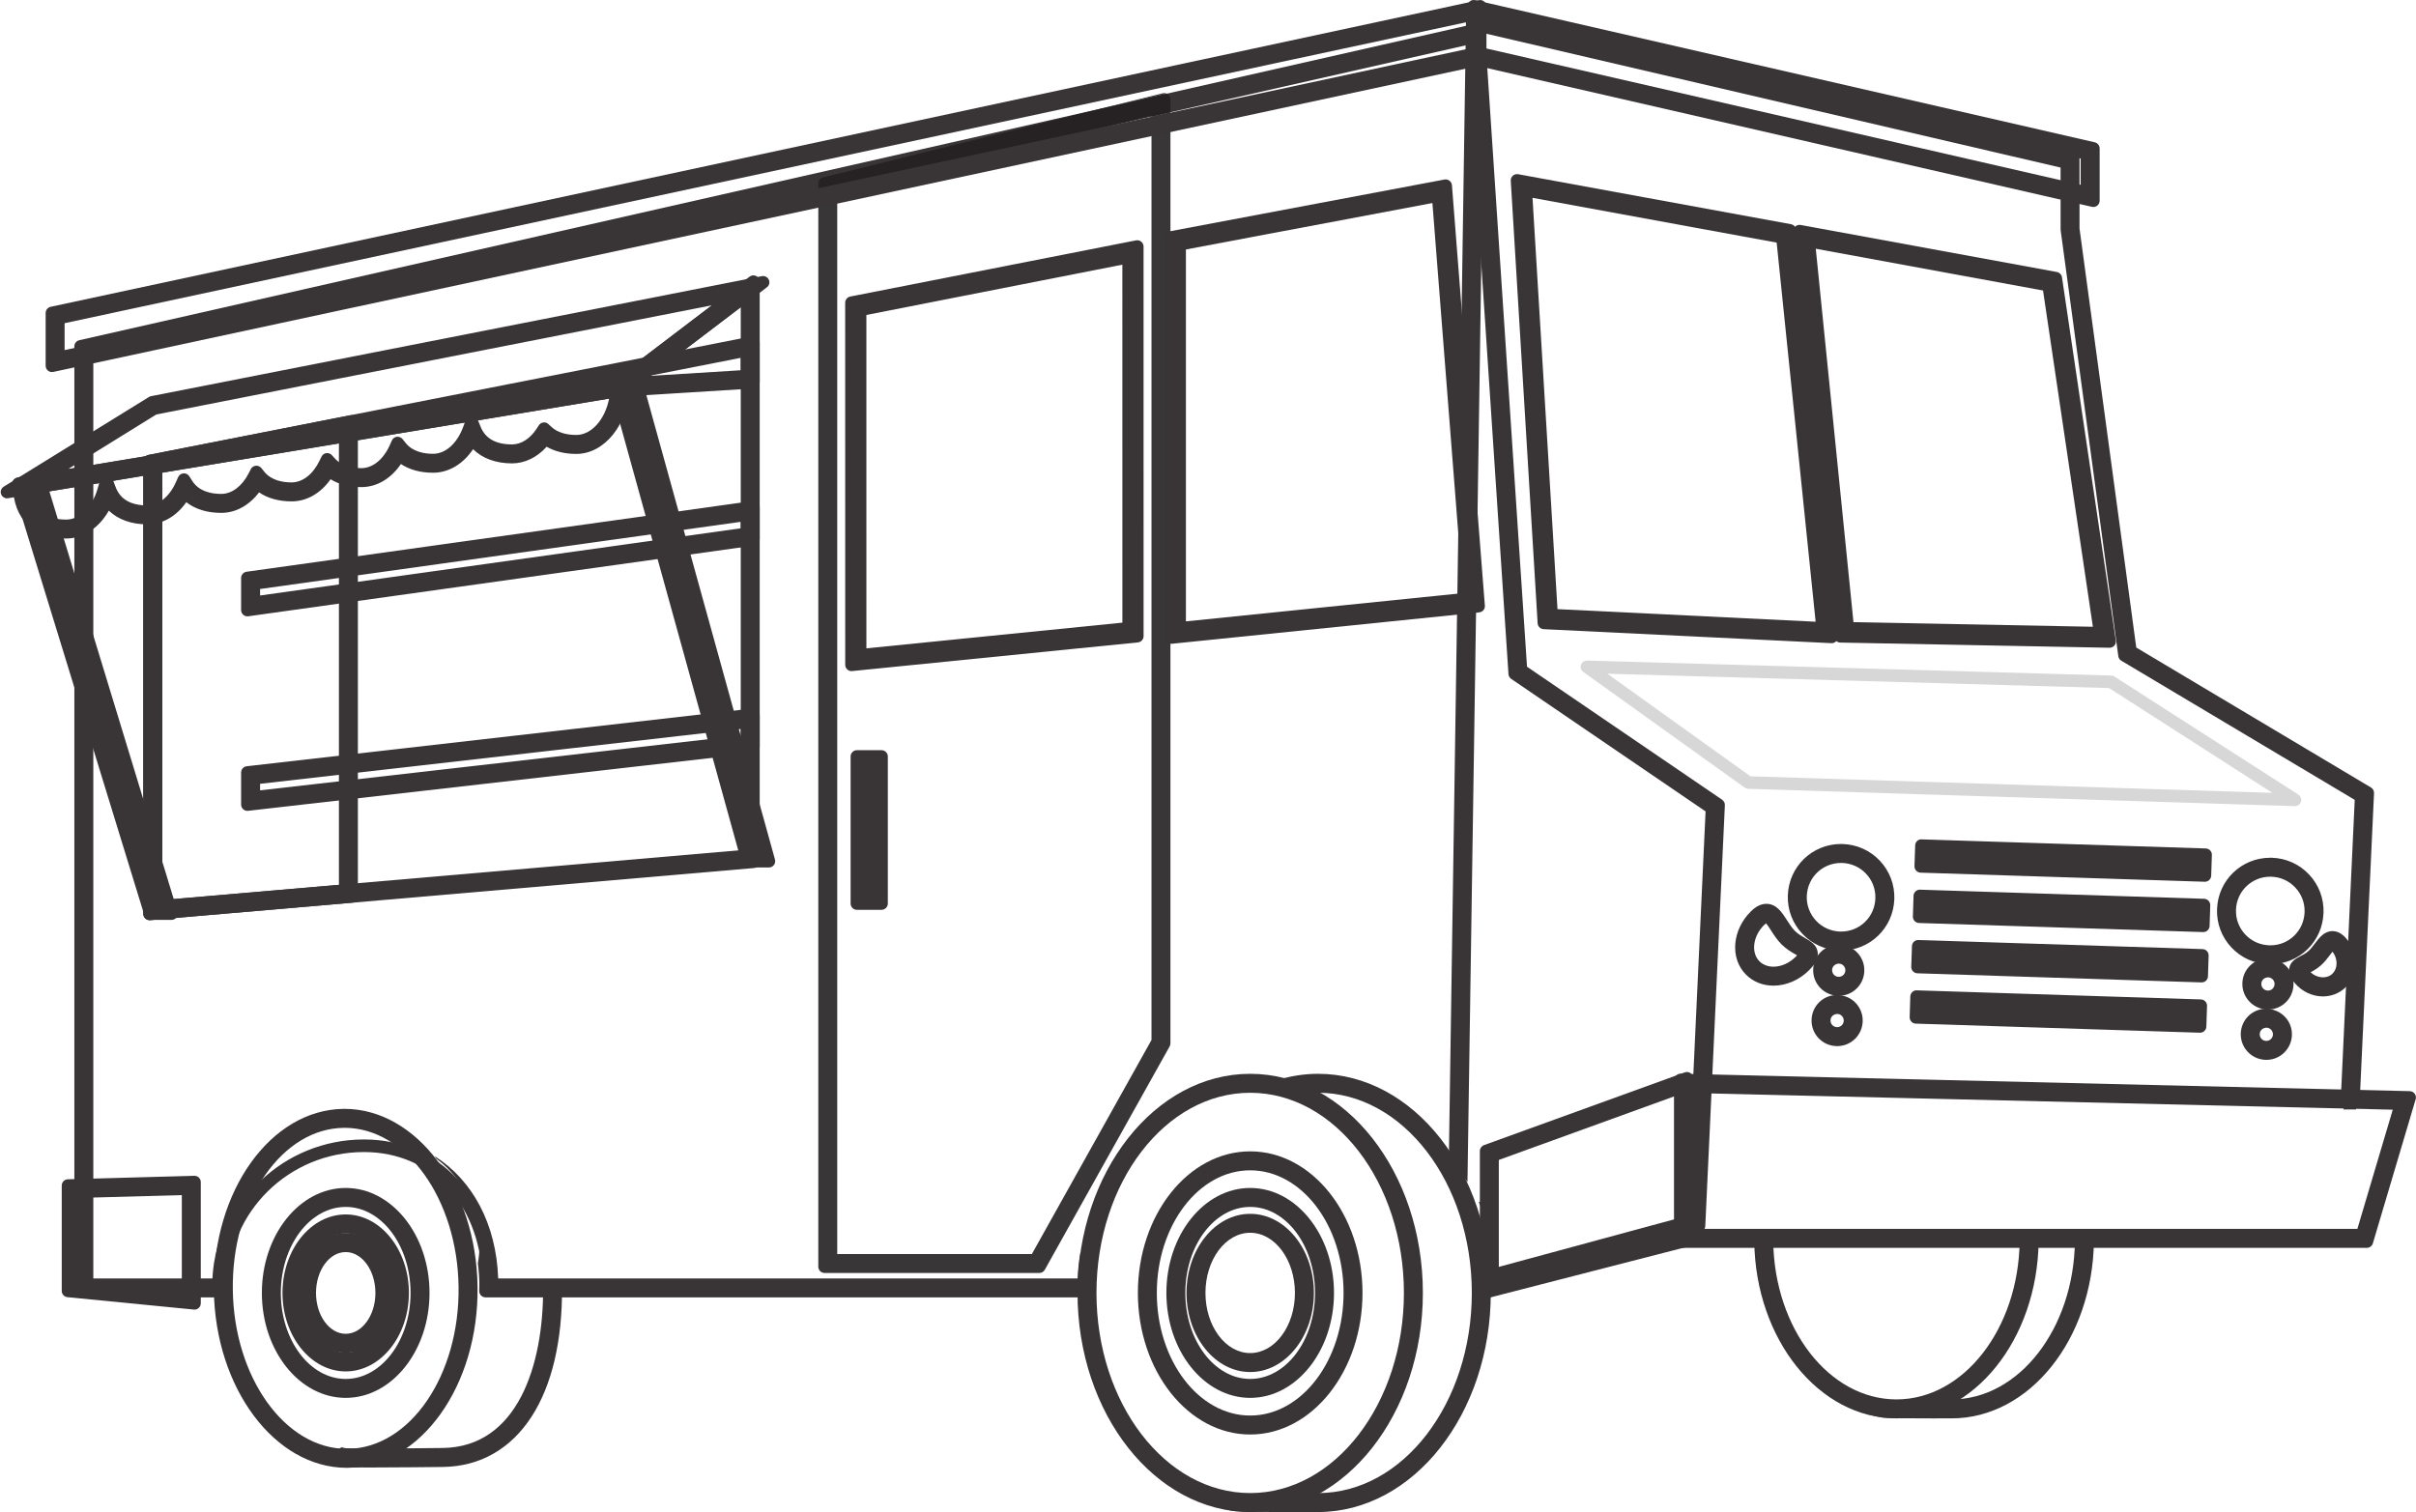 <?xml version="1.0" encoding="UTF-8"?><svg xmlns="http://www.w3.org/2000/svg" xmlns:xlink="http://www.w3.org/1999/xlink" height="240.5" preserveAspectRatio="xMidYMid meet" version="1.0" viewBox="20.5 64.6 384.1 240.5" width="384.1" zoomAndPan="magnify"><g><g id="change1_1"><path d="M 230.055 235.871 C 228.223 235.871 226.434 236.109 224.703 236.555 C 225.82 236.93 226.891 237.418 227.898 238.004 C 228.609 237.922 229.328 237.871 230.055 237.871 C 243.809 237.871 255 252.379 255 270.207 C 255 288.039 243.809 302.543 230.055 302.543 L 226.379 302.551 C 225.273 303.352 224.066 304.031 222.699 304.539 C 223.73 304.547 224.922 304.551 226.34 304.551 L 230.055 304.543 C 244.914 304.543 257 289.141 257 270.207 C 257 251.273 244.914 235.871 230.055 235.871" fill="#393536"/></g><g id="change1_2"><path d="M 230.055 235.363 C 227.965 235.363 225.93 235.676 223.969 236.238 C 225.875 236.656 227.66 237.406 229.285 238.406 C 229.539 238.395 229.797 238.379 230.055 238.379 C 243.531 238.379 254.492 252.656 254.492 270.207 C 254.492 287.758 243.531 302.035 230.055 302.035 L 226.281 302.043 C 225.93 302.043 225.609 302.043 225.285 302.043 C 224.293 302.539 223.234 302.957 222.113 303.266 C 217.934 304.414 213.477 303.824 209.68 301.938 C 211.449 303.355 213.656 304.359 216.426 304.863 C 216.742 304.922 217.484 305.059 226.281 305.059 L 230.055 305.051 C 245.191 305.051 257.508 289.418 257.508 270.207 C 257.508 250.996 245.191 235.363 230.055 235.363" fill="#393536"/></g><g id="change1_3"><path d="M 219.258 237.871 C 205.504 237.871 194.312 252.379 194.312 270.207 C 194.312 288.039 205.504 302.543 219.258 302.543 C 233.012 302.543 244.203 288.039 244.203 270.207 C 244.203 252.379 233.012 237.871 219.258 237.871 Z M 219.258 304.543 C 204.402 304.543 192.312 289.141 192.312 270.207 C 192.312 251.273 204.402 235.871 219.258 235.871 C 234.113 235.871 246.203 251.273 246.203 270.207 C 246.203 289.141 234.113 304.543 219.258 304.543" fill="#393536"/></g><g id="change1_4"><path d="M 219.258 238.379 C 205.781 238.379 194.82 252.656 194.82 270.207 C 194.82 287.758 205.781 302.035 219.258 302.035 C 232.734 302.035 243.695 287.758 243.695 270.207 C 243.695 252.656 232.734 238.379 219.258 238.379 M 219.258 305.051 C 204.121 305.051 191.805 289.418 191.805 270.207 C 191.805 250.996 204.121 235.363 219.258 235.363 C 234.395 235.363 246.711 250.996 246.711 270.207 C 246.711 289.418 234.395 305.051 219.258 305.051" fill="#393536"/></g><g id="change1_5"><path d="M 219.258 250.203 C 210.793 250.203 203.91 259.176 203.91 270.207 C 203.91 281.238 210.793 290.215 219.258 290.215 C 227.723 290.215 234.605 281.238 234.605 270.207 C 234.605 259.176 227.723 250.203 219.258 250.203 Z M 219.258 292.215 C 209.691 292.215 201.91 282.344 201.91 270.207 C 201.91 258.074 209.691 248.203 219.258 248.203 C 228.824 248.203 236.605 258.074 236.605 270.207 C 236.605 282.344 228.824 292.215 219.258 292.215" fill="#393536"/></g><g id="change1_6"><path d="M 219.258 250.711 C 211.074 250.711 204.414 259.457 204.414 270.207 C 204.414 280.961 211.074 289.707 219.258 289.707 C 227.441 289.707 234.102 280.961 234.102 270.207 C 234.102 259.457 227.441 250.711 219.258 250.711 Z M 219.258 292.723 C 209.41 292.723 201.402 282.621 201.402 270.207 C 201.402 257.793 209.41 247.695 219.258 247.695 C 229.105 247.695 237.113 257.793 237.113 270.207 C 237.113 282.621 229.105 292.723 219.258 292.723" fill="#393536"/></g><g id="change1_7"><path d="M 219.258 256.023 C 213.293 256.023 208.438 262.387 208.438 270.207 C 208.438 278.027 213.293 284.391 219.258 284.391 C 225.223 284.391 230.074 278.027 230.074 270.207 C 230.074 262.387 225.223 256.023 219.258 256.023 Z M 219.258 286.391 C 212.188 286.391 206.438 279.133 206.438 270.207 C 206.438 261.285 212.188 254.023 219.258 254.023 C 226.324 254.023 232.074 261.285 232.074 270.207 C 232.074 279.133 226.324 286.391 219.258 286.391" fill="#393536"/></g><g id="change1_8"><path d="M 219.258 256.531 C 213.574 256.531 208.945 262.668 208.945 270.207 C 208.945 277.75 213.574 283.887 219.258 283.887 C 224.941 283.887 229.566 277.75 229.566 270.207 C 229.566 262.668 224.941 256.531 219.258 256.531 Z M 219.258 286.898 C 211.91 286.898 205.934 279.41 205.934 270.207 C 205.934 261.004 211.91 253.516 219.258 253.516 C 226.605 253.516 232.582 261.004 232.582 270.207 C 232.582 279.41 226.605 286.898 219.258 286.898" fill="#393536"/></g><g id="change1_9"><path d="M 219.258 260.133 C 215.059 260.133 211.641 264.652 211.641 270.207 C 211.641 275.762 215.059 280.281 219.258 280.281 C 223.461 280.281 226.879 275.762 226.879 270.207 C 226.879 264.652 223.461 260.133 219.258 260.133 Z M 219.258 282.281 C 213.953 282.281 209.641 276.867 209.641 270.207 C 209.641 263.551 213.953 258.133 219.258 258.133 C 224.562 258.133 228.879 263.551 228.879 270.207 C 228.879 276.867 224.562 282.281 219.258 282.281" fill="#393536"/></g><g id="change1_10"><path d="M 219.258 260.641 C 215.336 260.641 212.145 264.934 212.145 270.207 C 212.145 275.484 215.336 279.773 219.258 279.773 C 223.18 279.773 226.371 275.484 226.371 270.207 C 226.371 264.934 223.18 260.641 219.258 260.641 Z M 219.258 282.789 C 213.676 282.789 209.133 277.145 209.133 270.207 C 209.133 263.27 213.676 257.629 219.258 257.629 C 224.844 257.629 229.387 263.27 229.387 270.207 C 229.387 277.145 224.844 282.789 219.258 282.789" fill="#393536"/></g><g id="change1_11"><path d="M 350.883 262.027 C 350.676 276.199 341.742 287.648 330.785 287.648 L 327.734 287.652 L 327.238 287.652 C 326.773 287.809 326.301 287.945 325.816 288.062 C 324.039 288.691 322.141 289.055 320.168 289.055 C 319.129 289.055 318.113 288.941 317.121 288.762 C 317.918 289.078 318.785 289.328 319.738 289.504 C 319.969 289.543 320.586 289.652 327.734 289.652 L 330.785 289.648 C 342.844 289.648 352.672 277.305 352.883 262.027 L 350.883 262.027" fill="#393536"/></g><g id="change1_12"><path d="M 350.375 262.027 C 350.172 275.922 341.465 287.141 330.781 287.141 L 328.586 287.145 C 327.715 287.523 326.805 287.812 325.871 288.043 C 324.074 288.684 322.16 289.055 320.168 289.055 C 318.398 289.055 316.684 288.777 315.066 288.266 C 316.344 289.082 317.852 289.676 319.645 290 C 319.934 290.055 320.535 290.16 327.707 290.16 L 327.711 290.16 L 330.785 290.156 C 343.121 290.156 353.18 277.582 353.391 262.027 L 350.375 262.027" fill="#393536"/></g><g id="change1_13"><path d="M 342.098 262.027 C 341.895 276.199 332.961 287.648 322 287.648 C 311.043 287.648 302.109 276.199 301.902 262.027 L 299.902 262.027 C 300.113 277.305 309.941 289.648 322 289.648 C 334.059 289.648 343.887 277.305 344.098 262.027 L 342.098 262.027" fill="#393536"/></g><g id="change1_14"><path d="M 341.59 262.027 C 341.387 275.922 332.68 287.141 322 287.141 C 311.32 287.141 302.613 275.922 302.41 262.027 L 299.395 262.027 C 299.605 277.582 309.664 290.156 322 290.156 C 334.34 290.156 344.395 277.582 344.605 262.027 L 341.59 262.027" fill="#393536"/></g><g id="change1_15"><path d="M 107.34 269.402 C 107.395 276.852 106.047 283.191 103.418 287.746 C 100.535 292.734 96.324 295.301 90.895 295.371 C 90.309 295.383 85.703 295.438 81.609 295.453 C 79.906 296.418 78.035 297.094 76.055 297.434 C 76.68 297.445 77.703 297.461 79.43 297.461 C 83.887 297.461 90.23 297.383 90.922 297.371 C 97.02 297.293 101.938 294.309 105.148 288.746 C 107.953 283.891 109.395 277.203 109.34 269.402 L 107.34 269.402" fill="#393536"/></g><g id="change1_16"><path d="M 106.84 269.402 C 106.922 281.672 102.789 294.711 90.891 294.867 C 89.609 294.883 83.547 294.949 79.414 294.949 C 76.035 294.949 75.488 294.906 75.426 294.898 C 75.203 294.863 75.012 294.801 74.801 294.758 C 73.57 295.523 72.25 296.156 70.844 296.602 C 72.031 297.191 73.391 297.629 74.953 297.879 C 75.152 297.906 75.527 297.969 79.414 297.969 C 83.551 297.969 89.551 297.898 90.93 297.883 C 96.82 297.805 101.699 295.02 105.043 289.832 C 108.254 284.848 109.906 277.785 109.848 269.402 L 106.84 269.402" fill="#393536"/></g><g id="change1_17"><path d="M 75.293 243.449 L 75.113 243.449 C 70.25 243.512 65.688 246.238 62.27 251.121 C 58.781 256.102 56.914 262.711 57.004 269.723 C 57.195 283.941 65.547 295.512 75.629 295.512 L 75.801 295.512 C 85.977 295.375 94.102 283.59 93.914 269.234 C 93.727 255.016 85.371 243.449 75.293 243.449 Z M 75.629 297.512 C 64.461 297.512 55.207 285.059 55.004 269.75 C 54.906 262.32 56.906 255.297 60.633 249.973 C 64.43 244.551 69.562 241.52 75.09 241.449 L 75.293 241.449 C 86.461 241.449 95.711 253.902 95.914 269.211 C 96.117 284.664 87.105 297.359 75.828 297.512 L 75.629 297.512" fill="#393536"/></g><g id="change1_18"><path d="M 75.293 243.953 L 75.113 243.957 C 70.402 244.02 65.969 246.691 62.641 251.48 C 59.242 256.371 57.422 262.852 57.512 269.715 C 57.699 283.66 65.824 295.004 75.629 295.004 L 75.805 295.004 C 85.691 294.871 93.59 283.316 93.406 269.242 C 93.223 255.301 85.098 243.957 75.293 243.953 Z M 75.629 298.02 C 64.184 298.02 54.707 285.34 54.5 269.758 C 54.289 254.02 63.523 241.094 75.082 240.941 L 75.281 240.938 C 86.734 240.938 96.215 253.617 96.422 269.203 C 96.629 284.938 87.395 297.863 75.836 298.016 L 75.641 298.02 L 75.629 298.02" fill="#393536"/></g><g id="change1_19"><path d="M 348.598 101.008 L 348.609 101.141 L 357.742 168.633 C 357.781 168.934 357.961 169.203 358.223 169.355 L 395.379 191.52 L 393.078 241.027 L 395.078 241.027 L 397.406 191.016 C 397.422 190.645 397.234 190.297 396.918 190.109 L 359.66 167.887 L 350.598 100.941 L 350.598 90.051 C 350.598 89.586 350.277 89.18 349.824 89.074 L 255.301 67.043 C 255.004 66.973 254.695 67.039 254.457 67.227 C 254.219 67.414 254.078 67.699 254.074 68 L 251.312 251.062 C 252.035 251.793 252.691 252.59 253.277 253.434 L 256.055 69.27 L 348.598 90.844 L 348.598 101.008" fill="#393536"/></g><g id="change1_20"><path d="M 256.668 255.73 L 255.598 255.73 C 256.02 256.695 256.344 257.703 256.582 258.746 L 256.668 258.746 L 256.668 255.73" fill="#393536"/></g><g id="change1_21"><path d="M 392.602 240.277 L 395.621 240.277 L 397.926 190.734 C 397.941 190.363 397.758 190.02 397.438 189.828 L 360.129 167.578 L 351.105 100.941 L 351.105 89.645 C 351.105 89.184 350.785 88.777 350.336 88.672 L 254.805 66.406 C 254.508 66.336 254.199 66.402 253.961 66.59 C 253.723 66.777 253.582 67.062 253.574 67.363 L 250.832 249.336 C 251.949 250.285 252.945 251.375 253.801 252.574 L 256.551 69.906 L 348.094 91.246 L 348.098 101.074 L 348.105 101.211 L 357.273 168.941 C 357.312 169.246 357.488 169.512 357.75 169.668 L 394.859 191.797 L 392.602 240.277" fill="#393536"/></g><g id="change2_1"><path d="M 385.348 192.797 L 385.316 192.797 L 298.426 190.039 C 298.23 190.035 298.035 189.969 297.875 189.852 L 272.211 171.457 C 271.855 171.199 271.707 170.742 271.848 170.324 C 271.988 169.91 272.367 169.645 272.824 169.645 L 356.145 172.027 C 356.328 172.035 356.504 172.09 356.656 172.188 L 385.887 190.953 C 386.266 191.195 386.438 191.664 386.305 192.094 C 386.172 192.512 385.785 192.797 385.348 192.797 M 276.035 171.738 L 298.793 188.051 L 381.762 190.684 L 355.809 174.02 L 276.035 171.738" fill="#d7d7d7"/></g><g id="change1_22"><path d="M 293.766 192.035 L 262.777 170.906 L 256.07 69.848 C 256.051 69.555 255.906 69.285 255.672 69.109 C 255.438 68.938 255.137 68.875 254.852 68.938 L 33.609 119.109 C 33.152 119.215 32.828 119.617 32.828 120.086 L 32.828 269.406 C 32.828 269.961 33.277 270.406 33.828 270.406 L 55.754 270.406 C 56.305 270.406 56.754 269.961 56.754 269.406 L 56.75 269.066 C 56.75 257.34 66.441 247.805 78.352 247.805 C 89.461 247.805 97.219 256.547 97.219 269.066 L 97.203 269.398 C 97.203 269.664 97.305 269.922 97.496 270.113 C 97.684 270.301 97.938 270.406 98.203 270.406 L 192.086 270.406 C 192.016 269.789 191.977 269.164 191.977 268.527 L 191.98 268.406 L 99.211 268.406 C 98.941 255.062 90.441 245.805 78.352 245.805 C 65.562 245.805 55.113 255.883 54.758 268.406 L 34.828 268.406 L 34.828 120.887 L 254.152 71.145 L 260.812 171.523 C 260.832 171.832 260.992 172.109 261.246 172.285 L 292.18 193.375 L 289.156 258.359 L 256.648 267.172 C 256.746 267.836 256.812 268.512 256.832 269.191 L 290.383 260.098 C 290.801 259.984 291.098 259.613 291.121 259.18 L 294.203 192.91 C 294.219 192.562 294.055 192.23 293.766 192.035" fill="#393536"/></g><g id="change1_23"><path d="M 192.57 264.121 C 192.469 264.016 192.363 263.902 192.262 263.793 C 192.027 265.137 191.879 266.508 191.828 267.902 L 99.703 267.902 C 99.395 259.195 95.594 252.262 89.617 248.469 C 89.695 248.582 89.754 248.707 89.828 248.82 C 90.465 249.305 91.082 249.809 91.648 250.379 C 94.891 253.617 96.734 258.066 96.734 262.652 C 96.734 263.617 96.633 264.578 96.473 265.523 C 96.621 266.656 96.711 267.824 96.711 269.039 L 96.691 269.891 C 96.684 270.16 96.785 270.422 96.973 270.613 C 97.164 270.809 97.422 270.914 97.691 270.914 L 192.164 270.914 C 192.055 270.133 191.977 269.34 191.977 268.527 C 191.977 267.008 192.188 265.531 192.57 264.121" fill="#393536"/></g><g id="change1_24"><path d="M 294.285 191.777 L 263.266 170.625 L 256.539 69.219 C 256.52 68.926 256.371 68.656 256.137 68.484 C 255.902 68.309 255.605 68.246 255.32 68.309 L 33.102 118.703 C 32.645 118.809 32.32 119.215 32.32 119.68 L 32.32 269.914 C 32.32 270.469 32.77 270.914 33.32 270.914 L 56.266 270.914 C 56.531 270.914 56.789 270.809 56.977 270.617 L 57.141 270.371 C 56.746 268.938 56.516 267.445 56.516 265.902 C 56.516 265.207 56.574 264.523 56.656 263.848 C 56.574 263.168 56.516 262.477 56.516 261.777 C 56.516 260.598 56.641 259.445 56.871 258.324 C 55.367 261.23 54.441 264.469 54.27 267.902 L 35.336 267.902 L 35.336 121.289 L 253.688 71.773 L 260.305 171.559 L 260.32 171.805 C 260.344 172.109 260.504 172.391 260.758 172.562 L 291.656 193.633 L 288.664 257.965 L 256.566 266.668 C 256.746 267.652 256.859 268.664 256.859 269.695 L 256.855 269.715 L 290.871 260.492 C 291.289 260.379 291.59 260.008 291.609 259.574 L 294.723 192.648 C 294.738 192.305 294.57 191.973 294.285 191.777" fill="#393536"/></g><g id="change1_25"><path d="M 32.824 268.52 L 49.914 270.199 L 49.914 254.133 L 32.824 254.602 Z M 50.914 272.301 L 50.816 272.297 L 31.727 270.422 C 31.215 270.371 30.824 269.941 30.824 269.43 L 30.824 253.629 C 30.824 253.086 31.254 252.645 31.797 252.629 L 50.887 252.105 C 51.156 252.117 51.418 252.199 51.613 252.387 C 51.805 252.574 51.914 252.836 51.914 253.105 L 51.914 271.301 C 51.914 271.582 51.797 271.852 51.586 272.043 C 51.402 272.211 51.164 272.301 50.914 272.301" fill="#393536"/></g><g id="change1_26"><path d="M 33.332 268.062 L 49.406 269.641 L 49.406 254.652 L 33.332 255.094 Z M 51.422 272.859 L 51.324 272.855 L 31.219 270.883 C 30.707 270.836 30.316 270.402 30.316 269.891 L 30.316 253.137 C 30.316 252.594 30.746 252.148 31.289 252.137 L 51.395 251.582 C 51.668 251.578 51.926 251.68 52.121 251.867 C 52.312 252.055 52.422 252.312 52.422 252.582 L 52.422 271.859 C 52.422 272.141 52.305 272.41 52.094 272.602 C 51.91 272.77 51.668 272.859 51.422 272.859" fill="#393536"/></g><g id="change1_27"><path d="M 287.18 260.684 L 258.277 268.117 L 258.277 248.699 L 287.18 238.227 Z M 288.754 235.98 C 288.488 235.797 288.148 235.75 287.84 235.859 L 256.938 247.059 C 256.543 247.203 256.277 247.578 256.277 248 L 256.277 265.387 C 256.645 266.77 256.859 268.211 256.859 269.695 C 256.859 269.895 256.836 270.09 256.828 270.285 C 256.969 270.355 257.121 270.406 257.277 270.406 L 257.527 270.379 L 288.43 262.43 C 288.871 262.316 289.18 261.918 289.18 261.461 L 289.18 236.801 C 289.18 236.477 289.023 236.168 288.754 235.98" fill="#393536"/></g><g id="change1_28"><path d="M 286.672 260.293 L 258.785 267.465 L 258.785 249.059 L 286.672 238.949 Z M 289.262 235.258 C 288.996 235.07 288.652 235.023 288.348 235.137 L 256.43 246.703 C 256.035 246.848 255.77 247.223 255.77 247.645 L 255.77 263.781 C 256.461 265.637 256.859 267.625 256.859 269.695 C 256.859 270.152 256.824 270.605 256.785 271.059 L 257.02 271.031 L 288.938 262.82 C 289.379 262.707 289.688 262.309 289.688 261.852 L 289.688 236.078 C 289.688 235.75 289.527 235.445 289.262 235.258" fill="#393536"/></g><g id="change1_29"><path d="M 314.586 164.172 L 353.98 164.93 L 345.871 110.246 L 308.445 103.371 Z M 355.141 166.949 L 355.121 166.949 L 313.66 166.152 C 313.152 166.145 312.734 165.758 312.684 165.254 L 306.324 102.246 C 306.293 101.934 306.41 101.625 306.641 101.41 C 306.871 101.199 307.191 101.109 307.5 101.164 L 346.938 108.406 C 347.359 108.484 347.684 108.82 347.746 109.242 L 356.133 165.805 C 356.176 166.094 356.086 166.391 355.895 166.609 C 355.703 166.828 355.43 166.949 355.141 166.949" fill="#393536"/></g><g id="change1_30"><path d="M 315.168 163.539 L 353.23 164.27 L 345.305 110.797 L 309.176 104.156 Z M 355.891 167.609 L 355.871 167.609 L 313.074 166.785 C 312.57 166.777 312.148 166.391 312.102 165.887 L 311.988 164.75 L 305.598 101.461 C 305.566 101.145 305.684 100.836 305.914 100.621 C 306.145 100.41 306.465 100.32 306.773 100.375 L 347.508 107.855 C 347.926 107.934 348.254 108.27 348.316 108.691 L 356.879 166.465 C 356.922 166.754 356.836 167.051 356.641 167.27 C 356.449 167.484 356.176 167.609 355.891 167.609" fill="#393536"/></g><g id="change1_31"><path d="M 267.508 162.086 L 309.871 164.145 L 303.547 102.633 L 263.449 95.281 Z M 310.984 166.199 L 310.934 166.199 L 266.516 164.039 C 266.008 164.012 265.598 163.609 265.566 163.102 L 261.375 94.129 C 261.355 93.82 261.48 93.523 261.711 93.32 C 261.938 93.113 262.25 93.027 262.555 93.086 L 304.645 100.801 C 305.082 100.883 305.414 101.238 305.461 101.684 L 311.98 165.098 C 312.008 165.391 311.91 165.68 311.711 165.891 C 311.52 166.09 311.258 166.199 310.984 166.199" fill="#393536"/></g><g id="change1_32"><path d="M 268.113 161.469 L 309.152 163.469 L 302.957 103.18 L 264.141 96.062 Z M 311.703 166.883 L 311.652 166.879 L 265.906 164.652 C 265.398 164.629 264.988 164.223 264.957 163.715 L 260.684 93.348 C 260.664 93.039 260.789 92.742 261.02 92.539 C 261.25 92.336 261.559 92.25 261.863 92.305 L 305.234 100.254 C 305.672 100.336 306.004 100.691 306.051 101.137 L 306.148 102.098 L 312.695 165.777 C 312.727 166.066 312.629 166.355 312.43 166.566 C 312.238 166.77 311.977 166.883 311.703 166.883" fill="#393536"/></g><g id="change1_33"><path d="M 256.301 72.711 L 351.797 94.629 L 351.797 89.402 L 256.301 67.488 Z M 352.797 96.883 L 352.574 96.855 L 255.078 74.48 C 254.625 74.379 254.301 73.973 254.301 73.508 L 254.301 66.23 C 254.301 65.93 254.441 65.641 254.68 65.449 C 254.918 65.262 255.23 65.191 255.527 65.258 L 353.02 87.633 C 353.477 87.738 353.797 88.141 353.797 88.605 L 353.797 95.883 C 353.797 96.188 353.656 96.477 353.418 96.664 C 353.242 96.809 353.02 96.883 352.797 96.883" fill="#393536"/></g><g id="change1_34"><path d="M 256.809 72.309 L 351.289 93.988 L 351.289 89.809 L 256.809 68.125 Z M 353.305 97.52 L 353.082 97.492 L 254.57 74.887 C 254.117 74.781 253.797 74.379 253.797 73.91 L 253.797 65.598 C 253.797 65.289 253.934 65.004 254.172 64.812 C 254.41 64.625 254.723 64.555 255.02 64.621 L 353.527 87.23 C 353.98 87.336 354.305 87.738 354.305 88.203 L 354.305 96.52 C 354.305 96.824 354.164 97.113 353.926 97.301 C 353.75 97.445 353.527 97.52 353.305 97.52" fill="#393536"/></g><g id="change1_35"><path d="M 45.789 139.164 L 45.789 208.285 L 138.77 200.262 L 138.77 120.887 Z M 44.789 210.375 C 44.539 210.375 44.301 210.281 44.113 210.113 C 43.906 209.922 43.789 209.656 43.789 209.375 L 43.789 138.344 C 43.789 137.863 44.129 137.453 44.598 137.359 L 139.578 118.688 C 139.871 118.633 140.176 118.711 140.406 118.898 C 140.637 119.09 140.77 119.371 140.77 119.672 L 140.77 201.18 C 140.77 201.699 140.375 202.133 139.855 202.176 L 44.875 210.371 L 44.789 210.375" fill="#393536"/></g><g id="change1_36"><path d="M 46.297 139.582 L 46.297 207.73 L 138.266 199.797 L 138.266 121.504 Z M 44.281 210.93 C 44.031 210.93 43.793 210.836 43.605 210.664 C 43.402 210.477 43.281 210.207 43.281 209.93 L 43.281 137.926 C 43.281 137.449 43.621 137.035 44.09 136.945 L 140.086 118.074 C 140.379 118.016 140.684 118.094 140.914 118.281 C 141.145 118.473 141.277 118.758 141.277 119.055 L 141.277 201.645 C 141.277 202.164 140.883 202.598 140.363 202.641 L 44.367 210.926 L 44.281 210.93" fill="#393536"/></g><g id="change1_37"><path d="M 45.789 139.164 L 45.789 208.285 L 74.891 205.773 L 74.891 133.445 Z M 44.789 210.375 C 44.539 210.375 44.301 210.281 44.113 210.113 C 43.906 209.922 43.789 209.656 43.789 209.375 L 43.789 138.344 C 43.789 137.863 44.129 137.453 44.598 137.359 L 75.699 131.246 C 75.988 131.188 76.293 131.266 76.527 131.457 C 76.758 131.645 76.891 131.93 76.891 132.227 L 76.891 206.691 C 76.891 207.211 76.492 207.645 75.977 207.688 L 44.875 210.371 L 44.789 210.375" fill="#393536"/></g><g id="change1_38"><path d="M 46.297 139.582 L 46.297 207.73 L 74.383 205.309 L 74.383 134.062 Z M 44.281 210.93 C 44.031 210.93 43.793 210.836 43.605 210.664 C 43.402 210.477 43.281 210.207 43.281 209.93 L 43.281 137.926 C 43.281 137.449 43.621 137.035 44.09 136.945 L 76.207 130.629 C 76.496 130.57 76.801 130.648 77.031 130.84 C 77.266 131.027 77.398 131.312 77.398 131.609 L 77.398 207.156 C 77.398 207.676 77 208.109 76.484 208.152 L 44.367 210.926 L 44.281 210.93" fill="#393536"/></g><g id="change1_39"><path d="M 61.34 157.824 L 61.34 159.883 L 138.77 149.055 L 138.77 146.996 Z M 60.34 162.031 C 60.098 162.031 59.867 161.945 59.684 161.785 C 59.465 161.598 59.34 161.32 59.34 161.031 L 59.34 156.953 C 59.34 156.457 59.707 156.035 60.199 155.965 L 139.633 144.859 C 139.922 144.812 140.211 144.902 140.426 145.094 C 140.645 145.285 140.77 145.559 140.77 145.848 L 140.77 149.926 C 140.77 150.422 140.402 150.844 139.91 150.914 L 60.477 162.02 L 60.34 162.031" fill="#393536"/></g><g id="change1_40"><path d="M 61.848 158.266 L 61.848 159.297 L 138.266 148.613 L 138.266 147.582 Z M 59.832 162.613 C 59.594 162.613 59.359 162.527 59.176 162.367 C 58.957 162.18 58.832 161.902 58.832 161.613 L 58.832 156.516 C 58.832 156.016 59.199 155.594 59.691 155.523 L 60.129 155.461 L 140.141 144.273 C 140.43 144.23 140.719 144.32 140.934 144.512 C 141.152 144.699 141.277 144.977 141.277 145.266 L 141.277 150.363 C 141.277 150.863 140.91 151.285 140.414 151.355 L 139.98 151.414 L 59.969 162.605 L 59.832 162.613" fill="#393536"/></g><g id="change1_41"><path d="M 61.34 188.797 L 61.34 190.855 L 138.77 182.016 L 138.77 179.953 Z M 60.34 192.977 C 60.094 192.977 59.859 192.887 59.672 192.723 C 59.461 192.531 59.34 192.262 59.34 191.977 L 59.34 187.902 C 59.34 187.395 59.719 186.969 60.227 186.91 L 139.656 177.84 C 139.941 177.805 140.223 177.898 140.438 178.086 C 140.648 178.277 140.77 178.547 140.77 178.832 L 140.77 182.906 C 140.77 183.418 140.391 183.844 139.883 183.902 L 60.453 192.969 L 60.34 192.977" fill="#393536"/></g><g id="change1_42"><path d="M 61.848 189.246 L 61.848 190.285 L 138.266 181.562 L 138.266 180.523 Z M 59.832 193.547 C 59.586 193.547 59.352 193.453 59.164 193.289 C 58.953 193.102 58.832 192.828 58.832 192.547 L 58.832 187.449 C 58.832 186.941 59.215 186.512 59.719 186.453 L 60.168 186.402 L 140.164 177.27 C 140.445 177.238 140.73 177.328 140.945 177.52 C 141.156 177.707 141.277 177.98 141.277 178.266 L 141.277 183.359 C 141.277 183.867 140.898 184.297 140.395 184.352 L 139.941 184.406 L 59.945 193.539 L 59.832 193.547" fill="#393536"/></g><g id="change3_1"><path d="M 185.734 267.035 L 151.594 267.035 C 151.039 267.035 150.594 266.586 150.594 266.035 L 150.594 95.152 L 196.219 84.805 L 153.605 95.363 L 153.605 264.02 L 184.551 264.02 L 203.566 229.984 L 203.566 83.141 L 206.578 82.453 L 206.578 230.512 C 206.578 230.684 206.535 230.852 206.453 231 L 186.605 266.52 C 186.43 266.84 186.098 267.035 185.734 267.035 M 195.523 81.871 L 205.34 79.438 C 205.418 79.418 205.5 79.406 205.578 79.406 C 205.723 79.406 205.859 79.438 205.988 79.496 L 195.523 81.871" fill="#393637"/></g><g id="change4_1"><path d="M 150.594 95.152 L 150.594 93.789 C 150.594 93.328 150.906 92.93 151.352 92.816 L 195.523 81.871 L 205.988 79.496 C 206.062 79.527 206.133 79.57 206.195 79.621 C 206.438 79.812 206.578 80.102 206.578 80.406 L 206.578 82.453 L 203.566 83.141 L 203.566 82.984 L 196.219 84.805 L 150.594 95.152" fill="#262223"/></g><g id="change1_43"><path d="M 30.266 115.586 L 30.266 120.902 L 254.301 72.785 L 254.301 67.469 Z M 29.266 123.141 C 29.039 123.141 28.816 123.062 28.637 122.918 C 28.402 122.727 28.266 122.441 28.266 122.141 L 28.266 114.777 C 28.266 114.309 28.594 113.898 29.055 113.801 L 255.094 65.254 C 255.391 65.195 255.695 65.266 255.93 65.453 C 256.164 65.645 256.301 65.93 256.301 66.23 L 256.301 73.594 C 256.301 74.062 255.973 74.473 255.512 74.57 L 29.473 123.117 L 29.266 123.141" fill="#393536"/></g><g id="change1_44"><path d="M 30.77 115.996 L 30.77 120.273 L 253.797 72.375 L 253.797 68.098 Z M 28.758 123.766 C 28.531 123.766 28.309 123.691 28.129 123.547 C 27.895 123.355 27.758 123.07 27.758 122.766 L 27.758 114.371 C 27.758 113.898 28.086 113.492 28.547 113.391 L 255.602 64.629 C 255.895 64.562 256.203 64.637 256.438 64.828 C 256.672 65.016 256.809 65.305 256.809 65.605 L 256.809 74.004 C 256.809 74.473 256.48 74.883 256.02 74.98 L 28.969 123.746 L 28.758 123.766" fill="#393536"/></g><g id="change1_45"><path d="M 157.551 114.125 L 157.559 168.461 L 199.625 164.238 L 199.617 105.855 Z M 156.559 170.566 C 156.312 170.566 156.074 170.477 155.887 170.309 C 155.68 170.117 155.559 169.848 155.559 169.566 L 155.551 113.305 C 155.551 112.824 155.891 112.414 156.359 112.32 L 200.426 103.66 C 200.719 103.602 201.023 103.68 201.254 103.867 C 201.484 104.059 201.617 104.344 201.617 104.641 L 201.625 165.141 C 201.625 165.656 201.234 166.086 200.727 166.137 L 156.66 170.562 L 156.559 170.566" fill="#393536"/></g><g id="change1_46"><path d="M 158.238 114.688 L 158.242 167.703 L 198.938 163.617 L 198.934 106.688 Z M 155.875 171.324 C 155.629 171.324 155.387 171.23 155.203 171.062 C 154.992 170.875 154.875 170.605 154.875 170.324 L 154.867 112.738 C 154.867 112.262 155.207 111.852 155.676 111.758 L 201.109 102.824 C 201.406 102.766 201.707 102.844 201.938 103.035 C 202.172 103.227 202.305 103.508 202.305 103.809 L 202.309 165.762 C 202.309 166.277 201.922 166.707 201.41 166.758 L 155.977 171.316 L 155.875 171.324" fill="#393536"/></g><g id="change1_47"><path d="M 208.383 103.727 L 208.383 164.141 L 253.793 159.508 L 248.824 96.105 Z M 207.383 166.25 C 207.137 166.25 206.898 166.16 206.711 165.992 C 206.504 165.805 206.383 165.531 206.383 165.25 L 206.383 102.898 C 206.383 102.418 206.727 102.004 207.195 101.914 L 249.551 93.934 C 249.828 93.879 250.117 93.945 250.344 94.121 C 250.57 94.293 250.711 94.555 250.734 94.836 L 255.863 160.324 C 255.906 160.863 255.508 161.34 254.969 161.395 L 207.484 166.246 L 207.383 166.25" fill="#393536"/></g><g id="change1_48"><path d="M 209.039 104.273 L 209.039 163.414 L 253.086 158.918 L 248.227 96.887 Z M 206.727 166.977 C 206.48 166.977 206.242 166.887 206.055 166.719 C 205.848 166.531 205.727 166.262 205.727 165.977 L 205.727 102.352 C 205.727 101.871 206.066 101.461 206.543 101.371 L 250.148 93.148 C 250.43 93.098 250.715 93.164 250.941 93.34 C 251.168 93.512 251.309 93.77 251.332 94.055 L 256.566 160.914 C 256.609 161.453 256.215 161.93 255.672 161.984 L 206.828 166.973 L 206.727 166.977" fill="#393536"/></g><g id="change1_49"><path d="M 289.18 260.531 L 395.66 260.531 L 401.582 240.582 L 289.18 237.898 Z M 396.406 262.531 L 288.18 262.531 C 287.629 262.531 287.18 262.086 287.18 261.531 L 287.18 236.871 C 287.18 236.602 287.289 236.348 287.48 236.156 C 287.676 235.969 287.941 235.863 288.203 235.871 L 402.938 238.613 C 403.246 238.621 403.539 238.773 403.723 239.023 C 403.902 239.273 403.961 239.598 403.871 239.895 L 397.363 261.816 C 397.238 262.238 396.848 262.531 396.406 262.531" fill="#393536"/></g><g id="change1_50"><path d="M 289.688 260.023 L 395.281 260.023 L 400.906 241.07 L 289.688 238.418 Z M 396.785 263.039 L 287.672 263.039 C 287.121 263.039 286.672 262.59 286.672 262.039 L 286.672 236.352 C 286.672 236.086 286.781 235.824 286.973 235.641 C 287.168 235.449 287.418 235.324 287.695 235.352 L 288.215 235.363 L 403.609 238.121 C 403.922 238.129 404.215 238.281 404.395 238.531 C 404.578 238.785 404.637 239.105 404.547 239.406 L 397.742 262.32 C 397.617 262.746 397.227 263.039 396.785 263.039" fill="#393536"/></g><g id="change1_51"><path d="M 327.426 200.918 L 369.582 202.266 L 369.594 201.984 L 327.434 200.637 Z M 370.551 204.301 L 370.52 204.297 L 326.359 202.883 C 326.094 202.875 325.844 202.762 325.664 202.566 C 325.48 202.375 325.383 202.117 325.395 201.852 L 325.469 199.57 C 325.484 199.02 325.941 198.559 326.496 198.605 L 370.656 200.016 C 370.922 200.023 371.172 200.141 371.355 200.332 C 371.535 200.527 371.633 200.785 371.625 201.051 L 371.551 203.332 C 371.531 203.871 371.09 204.301 370.551 204.301" fill="#393536"/></g><g id="change1_52"><path d="M 371.039 204.82 L 371.008 204.82 L 325.836 203.375 C 325.57 203.367 325.32 203.254 325.141 203.059 C 324.957 202.863 324.859 202.605 324.867 202.344 L 324.977 199.047 C 324.996 198.496 325.441 198.031 326.008 198.082 L 371.18 199.527 C 371.445 199.535 371.695 199.648 371.879 199.844 C 372.059 200.035 372.156 200.293 372.148 200.559 L 372.039 203.855 C 372.023 204.395 371.578 204.82 371.039 204.82" fill="#393536"/></g><g id="change1_53"><path d="M 327.168 208.922 L 369.328 210.27 L 369.336 209.988 L 327.176 208.637 Z M 370.293 212.305 L 370.262 212.301 L 326.105 210.887 C 325.551 210.867 325.117 210.406 325.137 209.855 L 325.211 207.574 C 325.219 207.309 325.332 207.059 325.523 206.875 C 325.719 206.695 325.98 206.59 326.242 206.605 L 370.398 208.02 C 370.949 208.039 371.383 208.5 371.367 209.051 L 371.293 211.336 C 371.285 211.602 371.172 211.852 370.98 212.031 C 370.793 212.207 370.547 212.305 370.293 212.305" fill="#393536"/></g><g id="change1_54"><path d="M 370.785 212.824 L 370.754 212.824 L 325.582 211.379 C 325.027 211.359 324.598 210.898 324.613 210.348 L 324.719 207.051 C 324.727 206.785 324.84 206.535 325.031 206.352 C 325.227 206.172 325.488 206.059 325.75 206.082 L 370.922 207.531 C 371.473 207.547 371.906 208.012 371.891 208.562 L 371.785 211.859 C 371.777 212.121 371.66 212.375 371.469 212.555 C 371.281 212.73 371.039 212.824 370.785 212.824" fill="#393536"/></g><g id="change1_55"><path d="M 326.91 216.922 L 369.07 218.273 L 369.078 217.988 L 326.922 216.641 Z M 370.039 220.305 L 370.004 220.305 L 325.848 218.891 C 325.297 218.871 324.863 218.41 324.883 217.859 L 324.953 215.578 C 324.961 215.312 325.074 215.059 325.27 214.879 C 325.461 214.695 325.719 214.578 325.984 214.609 L 370.145 216.023 C 370.406 216.031 370.66 216.145 370.84 216.34 C 371.02 216.531 371.117 216.789 371.109 217.055 L 371.035 219.34 C 371.02 219.879 370.574 220.305 370.039 220.305" fill="#393536"/></g><g id="change1_56"><path d="M 370.527 220.828 L 370.496 220.828 L 325.324 219.379 C 324.773 219.363 324.34 218.898 324.355 218.348 L 324.465 215.055 C 324.473 214.789 324.586 214.535 324.777 214.355 C 324.973 214.176 325.234 214.07 325.496 214.086 L 370.668 215.531 C 371.219 215.551 371.652 216.012 371.633 216.562 L 371.527 219.859 C 371.52 220.125 371.406 220.379 371.215 220.559 C 371.027 220.73 370.781 220.828 370.527 220.828" fill="#393536"/></g><g id="change1_57"><path d="M 326.656 224.926 L 368.812 226.273 L 368.824 225.992 L 326.664 224.641 Z M 369.781 228.309 L 369.75 228.305 L 325.594 226.891 C 325.039 226.875 324.605 226.414 324.625 225.859 L 324.695 223.578 C 324.707 223.312 324.82 223.062 325.012 222.883 C 325.207 222.699 325.465 222.59 325.73 222.613 L 369.887 224.027 C 370.152 224.035 370.402 224.148 370.586 224.344 C 370.766 224.535 370.863 224.793 370.855 225.059 L 370.781 227.34 C 370.762 227.879 370.32 228.309 369.781 228.309" fill="#393536"/></g><g id="change1_58"><path d="M 370.27 228.828 L 370.238 228.828 L 325.07 227.383 C 324.516 227.363 324.086 226.902 324.102 226.352 L 324.203 223.055 C 324.215 222.789 324.328 222.539 324.52 222.355 C 324.715 222.176 324.973 222.059 325.238 222.09 L 370.41 223.535 C 370.676 223.543 370.926 223.656 371.109 223.852 C 371.289 224.047 371.387 224.305 371.379 224.566 L 371.27 227.863 C 371.254 228.402 370.809 228.828 370.27 228.828" fill="#393536"/></g><g id="change1_59"><path d="M 313.191 201.324 C 309.957 201.324 307.34 203.859 307.238 207.098 C 307.133 210.383 309.719 213.141 313.008 213.25 L 313.199 213.254 C 316.438 213.254 319.055 210.715 319.156 207.477 C 319.211 205.887 318.637 204.367 317.547 203.207 C 316.457 202.047 314.98 201.379 313.387 201.324 Z M 313.199 215.254 L 312.941 215.246 C 308.555 215.105 305.098 211.422 305.238 207.035 C 305.375 202.711 308.871 199.324 313.191 199.324 L 313.453 199.328 C 315.578 199.395 317.551 200.289 319.008 201.84 C 320.461 203.391 321.227 205.414 321.156 207.543 C 321.02 211.863 317.523 215.254 313.199 215.254" fill="#393536"/></g><g id="change1_60"><path d="M 313.184 201.832 C 310.227 201.836 307.84 204.152 307.746 207.113 C 307.648 210.117 310.016 212.645 313.023 212.742 L 313.215 212.742 C 316.164 212.742 318.555 210.426 318.648 207.461 C 318.699 206.004 318.176 204.617 317.18 203.555 C 316.18 202.492 314.828 201.883 313.371 201.832 Z M 313.203 215.762 L 313.188 215.762 L 312.941 215.758 C 308.258 215.602 304.582 211.684 304.73 207.016 C 304.879 202.418 308.594 198.816 313.191 198.816 L 313.449 198.82 C 315.73 198.895 317.828 199.844 319.375 201.492 C 320.922 203.141 321.734 205.297 321.664 207.559 C 321.516 212.156 317.801 215.762 313.203 215.762" fill="#393536"/></g><g id="change1_61"><path d="M 312.875 217.332 C 311.977 217.332 311.297 217.996 311.27 218.84 C 311.242 219.699 311.918 220.422 312.777 220.449 L 312.828 221.449 L 312.828 220.449 C 313.672 220.449 314.355 219.785 314.387 218.938 C 314.398 218.523 314.25 218.129 313.965 217.824 C 313.68 217.52 313.293 217.348 312.875 217.332 Z M 312.828 222.449 L 312.711 222.445 C 310.75 222.383 309.207 220.738 309.27 218.777 C 309.332 216.844 310.891 215.332 312.824 215.332 L 312.941 215.336 C 313.891 215.363 314.773 215.762 315.422 216.457 C 316.074 217.148 316.414 218.055 316.383 219.004 C 316.32 220.938 314.758 222.449 312.828 222.449" fill="#393536"/></g><g id="change1_62"><path d="M 312.875 217.84 C 312.254 217.848 311.793 218.27 311.773 218.855 C 311.758 219.438 312.211 219.926 312.789 219.941 L 312.828 219.941 C 313.398 219.941 313.859 219.496 313.879 218.926 C 313.887 218.641 313.785 218.375 313.594 218.172 C 313.406 217.969 313.148 217.852 312.875 217.84 Z M 312.828 222.957 L 312.809 222.957 L 312.707 222.953 C 310.457 222.883 308.691 221.004 308.762 218.762 C 308.832 216.555 310.617 214.824 312.824 214.824 C 314.02 214.859 315.035 215.305 315.793 216.109 C 316.535 216.902 316.926 217.938 316.891 219.02 C 316.82 221.227 315.035 222.957 312.828 222.957" fill="#393536"/></g><g id="change1_63"><path d="M 312.617 225.336 C 311.719 225.336 311.039 225.996 311.012 226.844 C 310.996 227.262 311.148 227.656 311.434 227.961 C 311.719 228.266 312.102 228.438 312.52 228.449 L 312.57 229.449 L 312.57 228.449 C 313.418 228.449 314.102 227.789 314.129 226.945 C 314.141 226.527 313.992 226.129 313.707 225.824 C 313.422 225.523 313.035 225.348 312.617 225.336 Z M 312.57 230.449 L 312.453 230.449 C 311.508 230.422 310.625 230.023 309.973 229.328 C 309.324 228.637 308.98 227.73 309.012 226.777 C 309.074 224.848 310.633 223.336 312.562 223.336 L 312.684 223.336 C 313.633 223.367 314.516 223.766 315.164 224.457 C 315.816 225.152 316.156 226.059 316.129 227.008 C 316.062 228.938 314.504 230.449 312.57 230.449" fill="#393536"/></g><g id="change1_64"><path d="M 312.617 225.844 C 312 225.852 311.535 226.273 311.52 226.859 C 311.508 227.141 311.609 227.406 311.805 227.613 C 311.992 227.816 312.254 227.934 312.535 227.941 L 312.57 227.945 C 313.141 227.945 313.602 227.496 313.621 226.93 C 313.629 226.645 313.527 226.379 313.336 226.172 C 313.148 225.973 312.895 225.855 312.617 225.844 Z M 312.57 230.961 L 312.551 230.961 L 312.453 230.957 C 311.355 230.922 310.348 230.469 309.602 229.676 C 308.859 228.883 308.469 227.848 308.508 226.762 C 308.574 224.555 310.359 222.828 312.566 222.828 C 313.762 222.863 314.777 223.305 315.535 224.109 C 316.277 224.902 316.668 225.938 316.633 227.023 C 316.562 229.23 314.777 230.961 312.57 230.961" fill="#393536"/></g><g id="change1_65"><path d="M 301.324 210.84 C 301.32 210.84 301.098 210.844 300.59 211.352 C 299.605 212.34 298.996 213.574 298.883 214.836 C 298.773 216.023 299.125 217.09 299.867 217.832 C 300.523 218.488 301.414 218.836 302.445 218.836 C 303.828 218.836 305.25 218.203 306.348 217.105 C 306.711 216.742 306.875 216.516 306.945 216.395 C 306.781 216.27 306.473 216.094 306.234 215.953 C 305.605 215.598 304.82 215.148 304.09 214.414 C 303.418 213.746 302.914 212.961 302.473 212.266 C 302.176 211.805 301.559 210.84 301.324 210.84 Z M 302.445 220.836 C 300.895 220.836 299.48 220.27 298.453 219.246 C 297.281 218.078 296.727 216.445 296.891 214.652 C 297.047 212.93 297.859 211.254 299.176 209.938 C 299.914 209.199 300.617 208.84 301.324 208.84 C 302.652 208.84 303.418 210.035 304.156 211.188 C 304.562 211.828 304.984 212.484 305.5 213 C 306.047 213.543 306.672 213.902 307.227 214.219 C 308.027 214.676 308.855 215.148 308.98 216.098 C 309.105 217.031 308.438 217.848 307.766 218.52 C 306.293 219.992 304.355 220.836 302.445 220.836" fill="#393536"/></g><g id="change1_66"><path d="M 301.27 211.43 C 301.191 211.484 301.086 211.574 300.949 211.711 C 300.047 212.613 299.492 213.738 299.387 214.879 C 299.293 215.918 299.59 216.84 300.227 217.477 C 300.777 218.023 301.566 218.328 302.445 218.328 C 303.695 218.328 304.984 217.754 305.988 216.746 L 306.203 216.523 L 305.984 216.395 C 305.363 216.043 304.512 215.559 303.73 214.773 C 303.023 214.066 302.508 213.262 302.051 212.547 C 301.816 212.184 301.492 211.676 301.27 211.43 Z M 302.445 221.344 C 300.762 221.344 299.215 220.727 298.094 219.605 C 296.816 218.328 296.207 216.551 296.387 214.605 C 296.555 212.766 297.418 210.98 298.816 209.578 C 299.652 208.738 300.477 208.332 301.324 208.332 C 302.93 208.332 303.809 209.703 304.582 210.914 C 304.977 211.527 305.383 212.164 305.859 212.641 C 306.355 213.137 306.922 213.461 307.473 213.777 C 308.344 214.273 309.32 214.832 309.484 216.027 C 309.637 217.184 308.883 218.117 308.121 218.879 C 306.559 220.445 304.488 221.344 302.445 221.344" fill="#393536"/></g><g id="change1_67"><path d="M 381.43 203.508 C 378.191 203.508 375.574 206.047 375.473 209.281 C 375.367 212.57 377.953 215.328 381.242 215.434 L 381.438 215.438 C 384.676 215.438 387.289 212.902 387.395 209.664 C 387.445 208.07 386.871 206.555 385.781 205.391 C 384.691 204.23 383.215 203.562 381.625 203.512 Z M 381.438 217.438 L 381.18 217.434 C 376.789 217.293 373.332 213.605 373.473 209.219 C 373.609 204.895 377.105 201.508 381.43 201.508 L 381.688 201.516 C 383.812 201.582 385.785 202.473 387.242 204.023 C 388.695 205.574 389.461 207.602 389.391 209.727 C 389.254 214.051 385.762 217.438 381.438 217.438" fill="#393536"/></g><g id="change1_68"><path d="M 381.422 204.016 C 378.465 204.02 376.074 206.34 375.98 209.301 C 375.934 210.758 376.457 212.145 377.453 213.203 C 378.449 214.27 379.801 214.879 381.258 214.926 L 381.457 214.93 C 384.398 214.93 386.793 212.609 386.887 209.648 C 386.934 208.191 386.41 206.809 385.41 205.742 C 384.414 204.68 383.062 204.066 381.609 204.02 Z M 381.438 217.941 L 381.184 217.941 C 378.898 217.867 376.801 216.918 375.254 215.27 C 373.707 213.617 372.895 211.465 372.969 209.203 C 373.113 204.605 376.832 201.004 381.43 201.004 L 381.684 201.004 C 383.965 201.078 386.062 202.027 387.609 203.68 C 389.16 205.332 389.973 207.484 389.898 209.742 C 389.754 214.344 386.035 217.941 381.438 217.941" fill="#393536"/></g><g id="change1_69"><path d="M 381.109 219.516 C 380.215 219.516 379.531 220.18 379.504 221.027 C 379.488 221.441 379.641 221.84 379.926 222.141 C 380.211 222.445 380.594 222.621 381.012 222.633 L 381.066 223.633 L 381.066 222.633 C 381.91 222.637 382.594 221.973 382.621 221.125 C 382.648 220.266 381.969 219.547 381.109 219.516 Z M 381.066 224.633 L 380.945 224.633 C 380 224.602 379.117 224.203 378.465 223.512 C 377.816 222.816 377.473 221.914 377.504 220.965 C 377.566 219.031 379.129 217.516 381.059 217.516 L 381.176 217.52 C 383.137 217.582 384.68 219.23 384.617 221.188 C 384.555 223.121 382.996 224.633 381.066 224.633" fill="#393536"/></g><g id="change1_70"><path d="M 381.109 220.023 C 380.492 220.031 380.027 220.457 380.008 221.043 C 379.992 221.621 380.449 222.105 381.027 222.125 L 381.066 222.129 C 381.637 222.129 382.094 221.68 382.113 221.109 C 382.133 220.535 381.684 220.051 381.109 220.023 Z M 381.066 225.141 L 380.941 225.141 C 378.691 225.066 376.926 223.188 376.996 220.945 C 377.066 218.738 378.852 217.012 381.062 217.012 C 383.426 217.086 385.195 218.926 385.125 221.203 C 385.055 223.414 383.27 225.141 381.066 225.141" fill="#393536"/></g><g id="change1_71"><path d="M 380.855 227.52 C 379.957 227.52 379.273 228.184 379.246 229.027 C 379.234 229.445 379.383 229.84 379.668 230.145 C 379.953 230.449 380.34 230.621 380.754 230.637 L 380.809 231.637 L 380.809 230.637 C 381.652 230.637 382.336 229.973 382.363 229.129 C 382.391 228.27 381.715 227.551 380.855 227.52 Z M 380.809 232.637 L 380.691 232.637 C 378.73 232.574 377.188 230.926 377.246 228.965 C 377.309 227.031 378.871 225.52 380.805 225.52 L 380.922 225.523 C 382.879 225.586 384.426 227.23 384.363 229.191 C 384.301 231.125 382.738 232.637 380.809 232.637" fill="#393536"/></g><g id="change1_72"><path d="M 380.855 228.027 C 380.234 228.035 379.773 228.461 379.754 229.043 C 379.746 229.328 379.844 229.59 380.039 229.801 C 380.23 230.004 380.488 230.121 380.77 230.129 L 380.805 230.129 C 381.375 230.129 381.84 229.684 381.855 229.109 C 381.875 228.539 381.426 228.055 380.855 228.027 Z M 380.805 233.145 L 380.785 233.145 L 380.688 233.141 C 379.59 233.109 378.582 232.652 377.84 231.859 C 377.098 231.066 376.707 230.031 376.742 228.949 C 376.812 226.742 378.598 225.012 380.805 225.012 C 383.168 225.086 384.941 226.93 384.871 229.207 C 384.797 231.414 383.012 233.145 380.805 233.145" fill="#393536"/></g><g id="change1_73"><path d="M 387.039 219.062 C 387.09 219.133 387.156 219.219 387.25 219.328 C 387.926 220.102 388.855 220.547 389.805 220.547 C 390.48 220.547 391.094 220.32 391.574 219.891 C 392.777 218.824 392.781 216.828 391.582 215.449 C 391.465 215.312 391.383 215.242 391.328 215.203 C 391.125 215.355 390.773 215.824 390.527 216.145 C 390.145 216.656 389.707 217.238 389.148 217.734 C 388.535 218.277 387.914 218.602 387.414 218.863 C 387.297 218.926 387.156 218.996 387.039 219.062 Z M 389.805 222.547 C 388.277 222.547 386.797 221.852 385.742 220.641 C 385.293 220.121 384.801 219.43 384.949 218.641 C 385.105 217.812 385.809 217.445 386.488 217.09 C 386.914 216.867 387.391 216.617 387.82 216.238 C 388.23 215.875 388.586 215.398 388.934 214.941 C 389.586 214.074 390.266 213.176 391.328 213.176 C 391.953 213.176 392.531 213.492 393.094 214.141 C 395.004 216.344 394.918 219.594 392.902 221.387 C 392.062 222.137 390.961 222.547 389.805 222.547" fill="#393536"/></g><g id="change1_74"><path d="M 387.84 219.211 C 388.82 220.152 390.348 220.305 391.238 219.512 C 392.188 218.668 392.215 217.102 391.328 215.941 C 391.188 216.113 391.039 216.312 390.934 216.449 C 390.516 217.008 390.066 217.594 389.484 218.113 C 388.906 218.625 388.312 218.961 387.84 219.211 Z M 389.805 223.055 C 388.129 223.055 386.508 222.297 385.359 220.973 C 385.055 220.621 384.234 219.684 384.449 218.547 C 384.652 217.48 385.535 217.016 386.242 216.645 C 386.676 216.422 387.105 216.195 387.484 215.855 C 387.859 215.523 388.199 215.074 388.527 214.637 C 389.227 213.711 390.012 212.672 391.328 212.672 C 392.102 212.672 392.82 213.051 393.477 213.805 C 395.57 216.219 395.465 219.789 393.242 221.766 C 392.305 222.598 391.086 223.055 389.805 223.055" fill="#393536"/></g><g id="change1_75"><path d="M 75.461 256.023 C 69.496 256.023 64.641 262.387 64.641 270.207 C 64.641 278.027 69.496 284.391 75.461 284.391 C 81.426 284.391 86.277 278.027 86.277 270.207 C 86.277 262.387 81.426 256.023 75.461 256.023 Z M 75.461 286.391 C 68.395 286.391 62.641 279.133 62.641 270.207 C 62.641 261.285 68.395 254.023 75.461 254.023 C 82.527 254.023 88.277 261.285 88.277 270.207 C 88.277 279.133 82.527 286.391 75.461 286.391" fill="#393536"/></g><g id="change1_76"><path d="M 75.461 256.531 C 69.777 256.531 65.148 262.668 65.148 270.207 C 65.148 277.75 69.777 283.887 75.461 283.887 C 81.145 283.887 85.77 277.75 85.77 270.207 C 85.77 262.668 81.145 256.531 75.461 256.531 Z M 75.461 286.898 C 68.113 286.898 62.133 279.41 62.133 270.207 C 62.133 261.004 68.113 253.516 75.461 253.516 C 82.809 253.516 88.785 261.004 88.785 270.207 C 88.785 279.41 82.809 286.898 75.461 286.898" fill="#393536"/></g><g id="change1_77"><path d="M 75.461 260.23 C 71.301 260.23 67.918 264.707 67.918 270.207 C 67.918 275.711 71.301 280.184 75.461 280.184 C 79.617 280.184 83 275.711 83 270.207 C 83 264.707 79.617 260.23 75.461 260.23 Z M 75.461 282.184 C 70.199 282.184 65.918 276.812 65.918 270.207 C 65.918 263.605 70.199 258.23 75.461 258.23 C 80.723 258.23 85 263.605 85 270.207 C 85 276.812 80.723 282.184 75.461 282.184" fill="#393536"/></g><g id="change1_78"><path d="M 75.461 260.738 C 71.582 260.738 68.422 264.988 68.422 270.207 C 68.422 275.43 71.582 279.676 75.461 279.676 C 79.34 279.676 82.496 275.43 82.496 270.207 C 82.496 264.988 79.34 260.738 75.461 260.738 Z M 75.461 282.691 C 69.918 282.691 65.41 277.09 65.41 270.207 C 65.41 263.324 69.918 257.727 75.461 257.727 C 81 257.727 85.508 263.324 85.508 270.207 C 85.508 277.09 81 282.691 75.461 282.691" fill="#393536"/></g><g id="change1_79"><path d="M 75.461 263.203 C 72.578 263.203 70.23 266.348 70.23 270.207 C 70.23 274.07 72.578 277.215 75.461 277.215 C 78.344 277.215 80.688 274.07 80.688 270.207 C 80.688 266.348 78.344 263.203 75.461 263.203 Z M 75.461 279.215 C 71.473 279.215 68.23 275.172 68.23 270.207 C 68.23 265.242 71.473 261.203 75.461 261.203 C 79.445 261.203 82.688 265.242 82.688 270.207 C 82.688 275.172 79.445 279.215 75.461 279.215" fill="#393536"/></g><g id="change1_80"><path d="M 75.461 263.711 C 72.855 263.711 70.738 266.625 70.738 270.207 C 70.738 273.789 72.855 276.707 75.461 276.707 C 78.062 276.707 80.184 273.789 80.184 270.207 C 80.184 266.625 78.062 263.711 75.461 263.711 Z M 75.461 279.719 C 71.195 279.719 67.723 275.453 67.723 270.207 C 67.723 264.965 71.195 260.695 75.461 260.695 C 79.727 260.695 83.195 264.965 83.195 270.207 C 83.195 275.453 79.727 279.719 75.461 279.719" fill="#393536"/></g><g id="change1_81"><path d="M 138.77 112.434 L 122.273 124.984 L 138.77 123.961 Z M 119.043 127.184 C 118.629 127.184 118.25 126.93 118.105 126.535 C 117.953 126.121 118.086 125.656 118.438 125.391 L 139.164 109.617 C 139.469 109.391 139.875 109.348 140.215 109.52 C 140.555 109.688 140.77 110.035 140.77 110.414 L 140.77 124.898 C 140.77 125.426 140.359 125.863 139.832 125.895 L 119.105 127.184 L 119.043 127.184" fill="#393536"/></g><g id="change1_82"><path d="M 138.266 113.453 L 123.914 124.371 L 138.266 123.48 Z M 117.402 127.797 C 116.988 127.797 116.613 127.539 116.465 127.145 C 116.312 126.73 116.445 126.266 116.797 126 L 139.672 108.594 C 139.977 108.363 140.383 108.324 140.723 108.496 C 141.062 108.664 141.277 109.012 141.277 109.391 L 141.277 125.375 C 141.277 125.902 140.867 126.34 140.34 126.371 L 117.465 127.797 L 117.402 127.797" fill="#393536"/></g><g id="change1_83"><path d="M 140.531 200.043 L 140.762 200.043 L 120.586 127.184 L 120.355 127.184 Z M 142.078 202.043 L 139.77 202.043 C 139.32 202.043 138.926 201.742 138.809 201.309 L 118.078 126.453 C 117.996 126.152 118.059 125.828 118.246 125.578 C 118.438 125.332 118.73 125.184 119.043 125.184 L 121.348 125.184 C 121.797 125.184 122.191 125.484 122.312 125.918 L 143.039 200.777 C 143.125 201.078 143.062 201.398 142.871 201.648 C 142.684 201.898 142.391 202.043 142.078 202.043" fill="#393536"/></g><g id="change1_84"><path d="M 142.742 202.551 L 139.387 202.551 C 138.938 202.551 138.543 202.25 138.422 201.816 L 117.414 125.945 C 117.328 125.645 117.391 125.32 117.582 125.074 C 117.77 124.824 118.062 124.68 118.375 124.68 L 121.734 124.68 C 122.184 124.68 122.578 124.977 122.699 125.41 L 143.707 201.285 C 143.789 201.586 143.73 201.906 143.539 202.156 C 143.352 202.406 143.055 202.551 142.742 202.551" fill="#393536"/></g><g id="change1_85"><path d="M 45.531 208.375 L 45.746 208.375 L 25.68 142.586 L 25.336 142.664 Z M 47.094 210.375 L 44.789 210.375 C 44.352 210.375 43.965 210.09 43.836 209.668 L 23.105 142.219 C 23.023 141.953 23.055 141.664 23.195 141.426 C 23.336 141.184 23.57 141.012 23.84 140.949 L 26.145 140.43 C 26.66 140.312 27.172 140.613 27.324 141.113 L 48.051 209.082 C 48.145 209.387 48.086 209.715 47.898 209.969 C 47.711 210.227 47.41 210.375 47.094 210.375" fill="#393536"/></g><g id="change1_86"><path d="M 47.781 210.883 L 44.414 210.883 C 43.977 210.883 43.59 210.598 43.461 210.176 L 22.461 141.844 C 22.379 141.578 22.41 141.289 22.551 141.051 C 22.691 140.809 22.922 140.637 23.195 140.574 L 26.492 139.832 C 27.008 139.719 27.52 140.016 27.672 140.516 L 48.734 209.59 C 48.828 209.895 48.773 210.223 48.582 210.477 C 48.395 210.73 48.098 210.883 47.781 210.883" fill="#393536"/></g><g id="change1_87"><path d="M 25.113 142.766 C 25.469 146.062 27.453 147.73 31.023 147.73 C 33.414 147.73 35.629 145.574 36.531 142.367 C 36.648 141.953 37.02 141.66 37.449 141.641 C 37.879 141.633 38.273 141.879 38.43 142.281 C 39.445 144.926 41.969 145.477 43.91 145.477 C 45.93 145.477 47.801 144 48.914 141.52 C 49.062 141.184 49.387 140.961 49.75 140.934 C 50.117 140.91 50.469 141.078 50.664 141.387 C 51.875 143.262 54.055 143.652 55.668 143.652 C 57.547 143.652 59.34 142.336 60.469 140.125 C 60.625 139.824 60.922 139.621 61.258 139.59 C 61.598 139.551 61.922 139.691 62.137 139.949 C 63.395 141.5 65.398 141.824 66.855 141.824 C 68.793 141.824 70.621 140.434 71.746 138.105 C 71.891 137.809 72.176 137.602 72.504 137.555 C 72.832 137.504 73.16 137.625 73.387 137.867 C 74.66 139.262 76.562 139.555 77.93 139.555 C 79.949 139.555 81.816 138.078 82.93 135.605 C 83.07 135.285 83.367 135.066 83.711 135.023 C 84.059 134.984 84.402 135.117 84.617 135.387 C 85.875 136.945 87.887 137.27 89.348 137.27 C 91.535 137.27 93.543 135.527 94.594 132.723 C 94.734 132.336 95.102 132.078 95.516 132.07 L 95.527 132.07 C 95.934 132.07 96.301 132.316 96.457 132.695 C 97.492 135.246 99.992 135.781 101.906 135.781 C 103.539 135.781 105.129 134.773 106.262 133.016 C 106.426 132.77 106.688 132.602 106.98 132.566 C 107.277 132.523 107.57 132.629 107.789 132.832 C 108.793 133.777 110.289 134.277 112.117 134.277 C 114.992 134.277 117.449 131.27 117.953 127.363 Z M 31.023 149.73 C 26.074 149.73 23.172 146.895 23.062 141.949 C 23.051 141.449 23.406 141.02 23.898 140.938 L 118.879 125.184 C 119.172 125.133 119.473 125.219 119.699 125.41 C 119.922 125.605 120.051 125.891 120.043 126.191 C 119.918 131.754 116.363 136.277 112.117 136.277 C 110.234 136.277 108.594 135.836 107.301 134.984 C 105.844 136.777 103.922 137.781 101.906 137.781 C 99.164 137.781 97.004 136.879 95.629 135.195 C 94.148 137.75 91.855 139.27 89.348 139.27 C 87.23 139.27 85.441 138.723 84.102 137.668 C 82.605 140.125 80.371 141.555 77.93 141.555 C 75.941 141.555 74.234 141.059 72.914 140.113 C 71.418 142.461 69.219 143.824 66.855 143.824 C 64.719 143.824 62.914 143.266 61.57 142.188 C 60.074 144.379 57.938 145.652 55.668 145.652 C 53.309 145.652 51.383 144.984 50.012 143.703 C 48.516 146.094 46.312 147.477 43.91 147.477 C 41.203 147.477 39.059 146.59 37.688 144.938 C 36.242 147.871 33.738 149.73 31.023 149.73" fill="#393536"/></g><g id="change1_88"><path d="M 96.492 131.438 L 96.926 132.504 C 97.672 134.344 99.348 135.273 101.906 135.273 C 103.363 135.273 104.797 134.352 105.836 132.742 L 106.168 132.23 C 106.328 131.98 106.594 131.816 106.887 131.781 C 107.18 131.738 107.477 131.844 107.691 132.047 L 108.137 132.465 C 109.047 133.316 110.422 133.77 112.117 133.77 C 114.547 133.77 116.688 131.312 117.34 127.98 Z M 38.504 141.059 L 38.902 142.102 C 39.637 144.008 41.32 144.973 43.91 144.973 C 45.723 144.973 47.422 143.602 48.449 141.312 L 48.832 140.461 C 48.98 140.129 49.305 139.902 49.668 139.875 C 50.039 139.844 50.387 140.02 50.586 140.328 L 51.09 141.113 C 52.18 142.793 54.18 143.145 55.668 143.145 C 57.352 143.145 58.977 141.93 60.02 139.895 L 60.375 139.199 C 60.531 138.902 60.824 138.699 61.16 138.664 C 61.5 138.625 61.828 138.766 62.043 139.027 L 62.531 139.633 C 63.664 141.023 65.508 141.316 66.855 141.316 C 68.594 141.316 70.25 140.035 71.289 137.887 L 71.617 137.215 C 71.762 136.914 72.043 136.707 72.371 136.66 C 72.699 136.613 73.031 136.727 73.254 136.973 L 73.758 137.527 C 74.668 138.523 76.113 139.051 77.93 139.051 C 79.742 139.051 81.438 137.684 82.469 135.395 L 82.805 134.645 C 82.945 134.324 83.242 134.105 83.59 134.059 C 83.934 134.02 84.277 134.152 84.496 134.426 L 85.012 135.066 C 86.145 136.473 87.996 136.766 89.348 136.766 C 91.32 136.766 93.145 135.148 94.117 132.547 L 94.402 131.785 Z M 25.684 143.184 C 26.137 145.898 27.891 147.227 31.023 147.227 C 33.188 147.227 35.203 145.219 36.043 142.23 L 36.273 141.426 Z M 31.023 150.238 C 25.836 150.238 22.668 147.145 22.555 141.961 L 22.543 141.52 C 22.535 141.023 22.887 140.594 23.379 140.512 L 23.812 140.438 L 119.398 124.582 C 119.691 124.535 119.996 124.617 120.219 124.812 C 120.445 125.008 120.57 125.293 120.562 125.59 L 120.551 126.203 C 120.422 132.035 116.637 136.785 112.117 136.785 C 110.324 136.785 108.719 136.395 107.406 135.645 C 105.887 137.336 103.926 138.289 101.906 138.289 C 99.332 138.289 97.188 137.496 95.711 136.031 C 94.125 138.402 91.828 139.777 89.348 139.777 C 87.355 139.777 85.613 139.305 84.238 138.391 C 82.648 140.738 80.398 142.062 77.93 142.062 C 76.059 142.062 74.395 141.637 73.055 140.812 C 71.469 143.062 69.254 144.332 66.855 144.332 C 64.832 144.332 63.066 143.84 61.684 142.898 C 60.105 144.984 57.961 146.16 55.668 146.16 C 53.438 146.16 51.547 145.574 50.121 144.461 C 48.535 146.719 46.324 147.984 43.91 147.984 C 41.391 147.984 39.281 147.223 37.805 145.805 C 36.227 148.574 33.73 150.238 31.023 150.238" fill="#393536"/></g><g id="change1_89"><path d="M 45.16 130.031 L 28.887 140.113 L 118.633 125.238 L 135.738 112.227 Z M 24.059 142.926 C 23.648 142.926 23.273 142.672 23.125 142.277 C 22.957 141.828 23.129 141.328 23.535 141.074 L 44.266 128.234 C 44.367 128.172 44.48 128.129 44.598 128.105 L 139.578 109.434 C 140.031 109.344 140.492 109.578 140.684 110.004 C 140.875 110.43 140.746 110.93 140.375 111.211 L 119.648 126.98 C 119.52 127.078 119.367 127.145 119.207 127.172 L 24.223 142.91 L 24.059 142.926" fill="#393536"/></g><g id="change1_90"><path d="M 45.348 130.512 L 31.336 139.191 L 118.426 124.762 L 133.691 113.145 Z M 21.613 143.848 C 21.203 143.848 20.824 143.594 20.676 143.195 C 20.508 142.75 20.68 142.246 21.086 141.996 L 44.168 127.738 C 44.27 127.676 44.383 127.629 44.5 127.605 L 141.625 108.516 C 142.082 108.426 142.539 108.66 142.73 109.086 C 142.922 109.512 142.793 110.012 142.422 110.289 L 119.855 127.461 C 119.727 127.559 119.574 127.625 119.414 127.652 L 119.289 127.672 L 21.777 143.832 L 21.613 143.848" fill="#393536"/></g><g id="change1_91"><path d="M 158.238 206.777 L 159.141 206.777 L 159.141 186.406 L 158.238 186.406 Z M 160.141 208.777 L 157.238 208.777 C 156.688 208.777 156.238 208.332 156.238 207.777 L 156.238 185.406 C 156.238 184.852 156.688 184.406 157.238 184.406 L 160.141 184.406 C 160.691 184.406 161.141 184.852 161.141 185.406 L 161.141 207.777 C 161.141 208.332 160.691 208.777 160.141 208.777" fill="#393536"/></g><g id="change1_92"><path d="M 160.648 209.285 L 156.73 209.285 C 156.18 209.285 155.73 208.84 155.73 208.285 L 155.73 184.898 C 155.73 184.348 156.18 183.898 156.73 183.898 L 160.648 183.898 C 161.199 183.898 161.648 184.348 161.648 184.898 L 161.648 208.285 C 161.648 208.84 161.199 209.285 160.648 209.285" fill="#393536"/></g></g></svg>